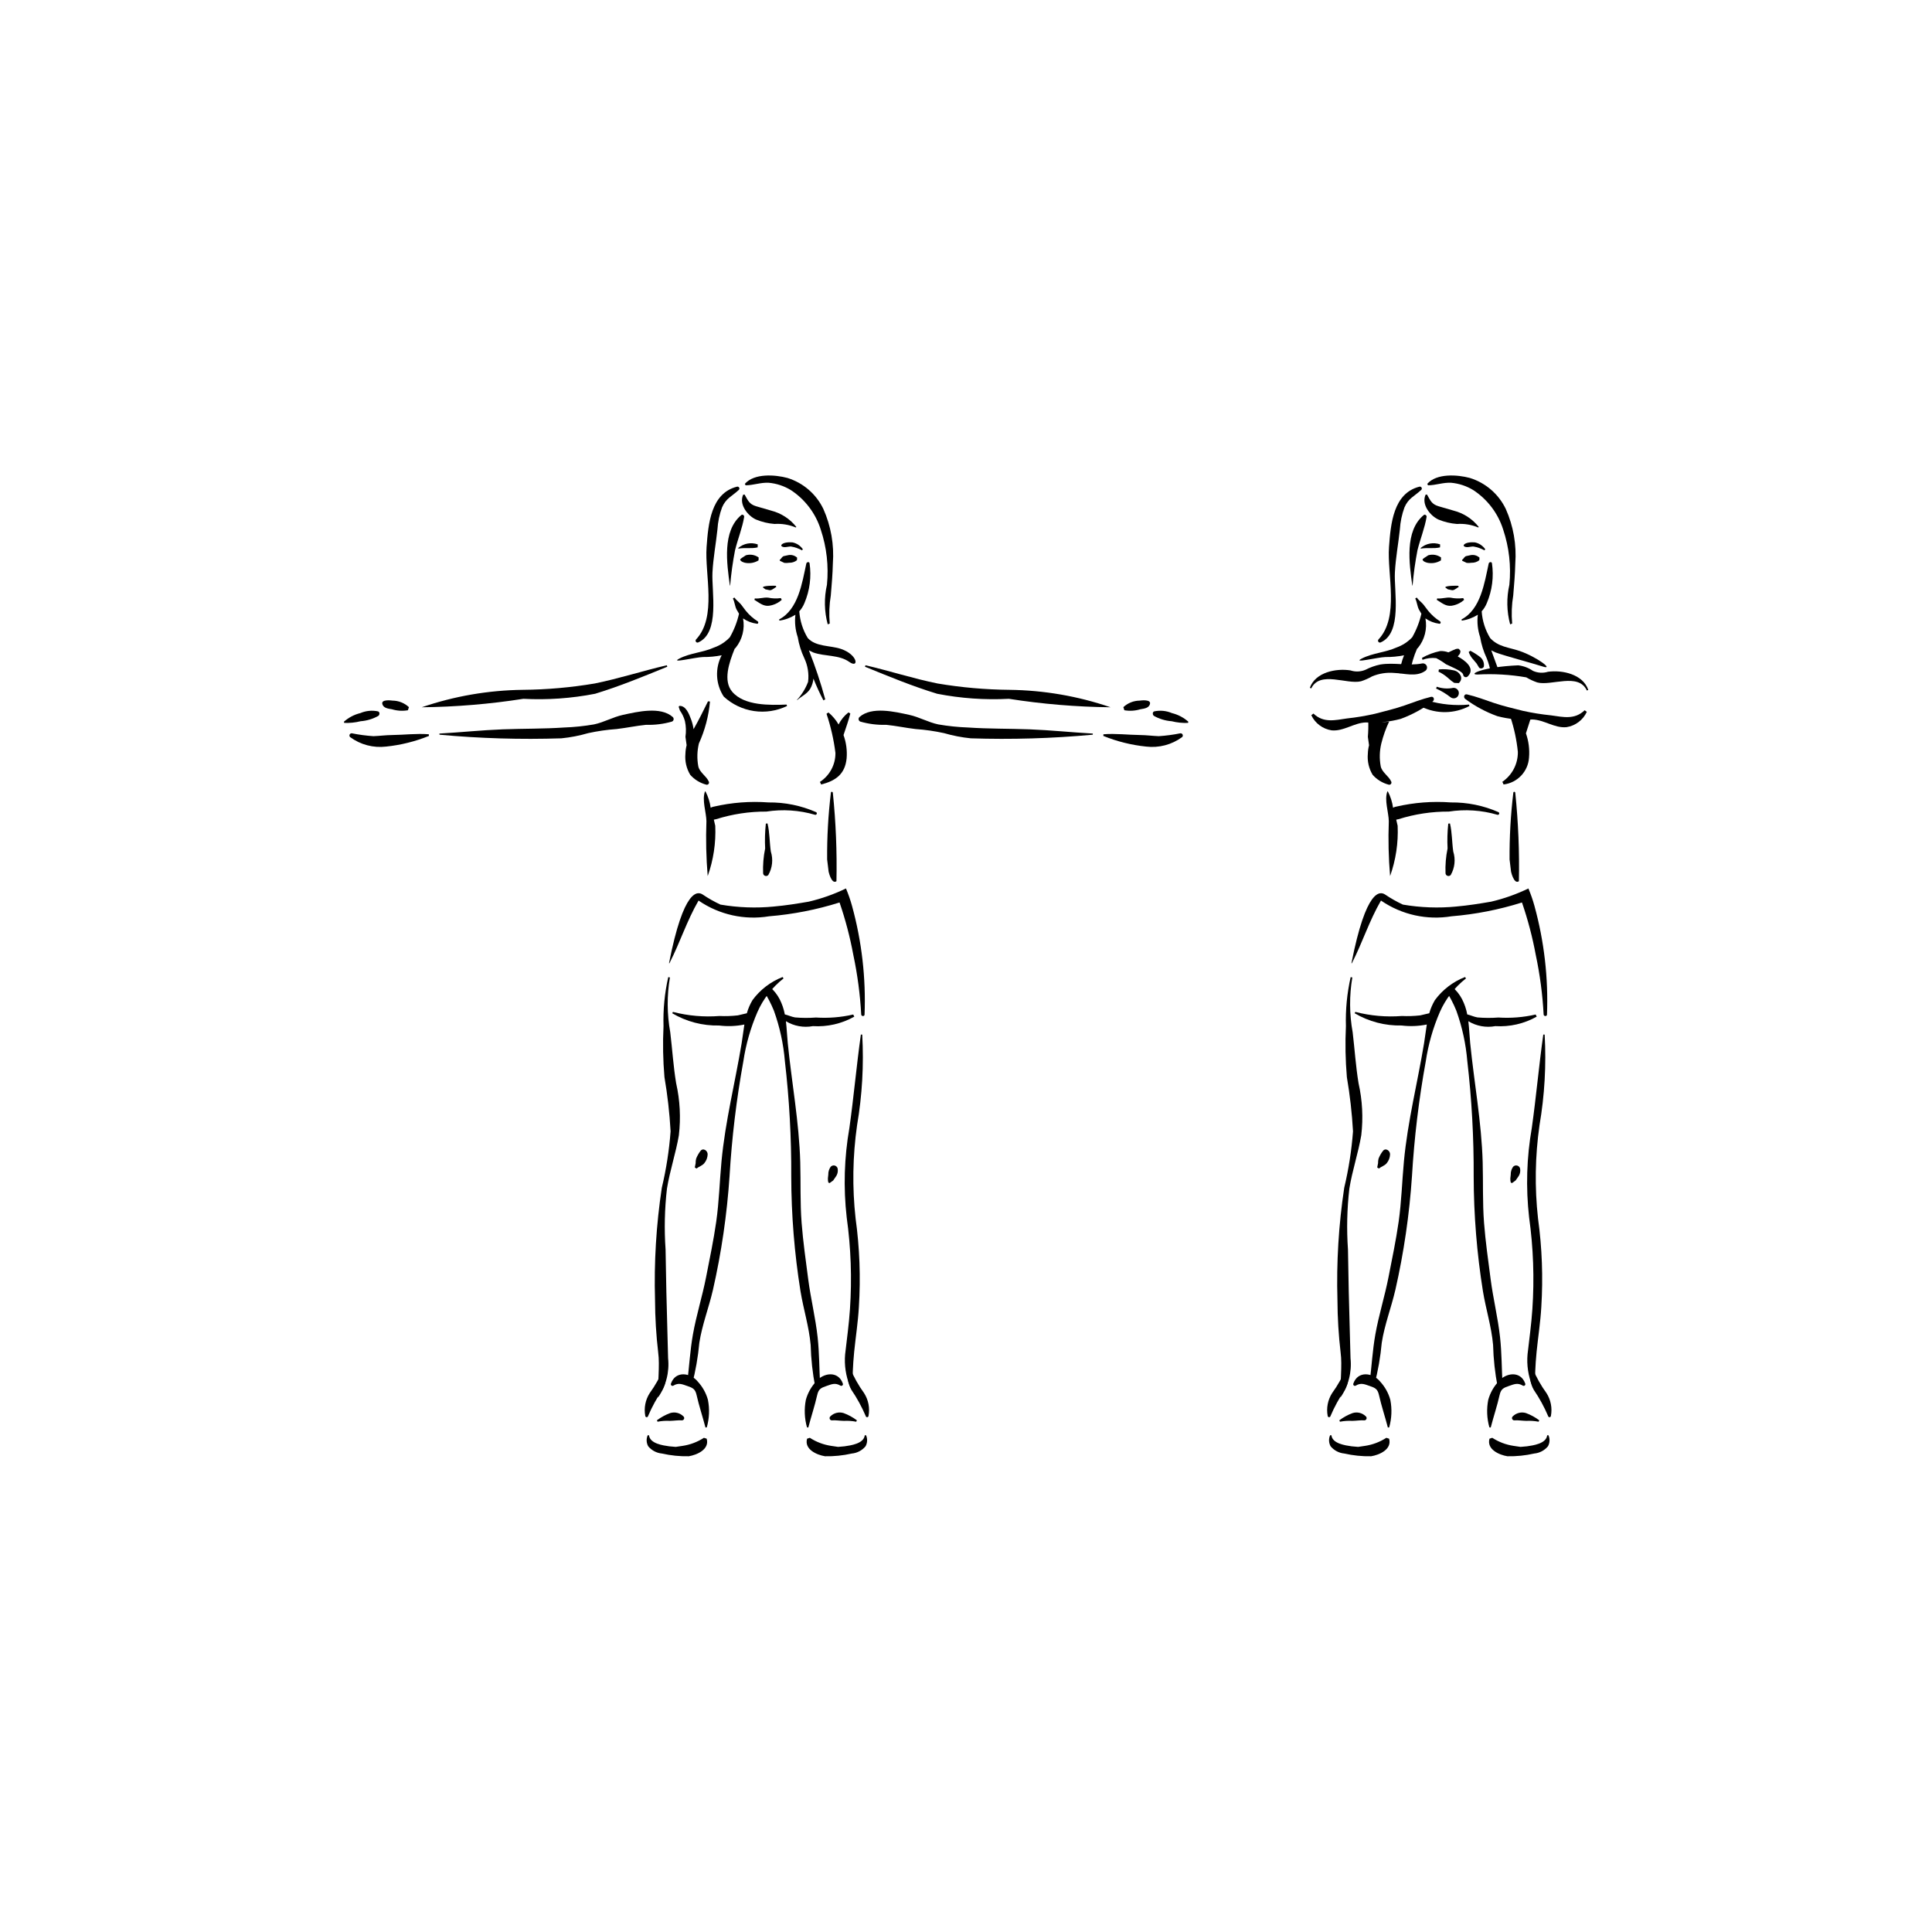 <?xml version="1.0" encoding="UTF-8"?>
<!-- Uploaded to: SVG Repo, www.svgrepo.com, Generator: SVG Repo Mixer Tools -->
<svg fill="#000000" width="800px" height="800px" version="1.1" viewBox="144 144 512 512" xmlns="http://www.w3.org/2000/svg">
 <g>
  <path d="m364.72 354.18c0.012-0.422-0.504-0.496-0.527-0.07-0.707 5.856-1.039 11.754-0.992 17.652l0.355 2.934c-0.062 0.062 0.77 3.809 2.117 2.832h-0.004c0.164-7.797-0.156-15.594-0.949-23.348z"/>
  <path d="m369.79 384.05c-0.434-1.566-0.969-3.102-1.598-4.598-3.148 1.523-6.457 2.699-9.863 3.496-3.051 0.527-6.144 1.02-9.23 1.289v0.004c-4.723 0.461-9.488 0.289-14.168-0.512-1.633-0.762-3.207-1.652-4.699-2.66-1.352-0.906-5.039-1.613-8.934 18.188l0.102 0.031c2.949-5.785 4.519-11.062 7.734-16.648l0.062 0.07v-0.004c5.445 3.719 12.113 5.195 18.617 4.121 6.344-0.52 12.609-1.746 18.676-3.66 1.559 4.531 2.777 9.172 3.648 13.883 1.105 5.207 1.809 10.492 2.094 15.809 0.031 0.504 0.859 0.559 0.883 0.031h0.004c0.379-9.727-0.742-19.457-3.328-28.84z"/>
  <path d="m351.4 402.92c-3.176 1.238-5.941 3.352-7.965 6.094-0.66 1.098-1.168 2.277-1.512 3.508l-2.394 0.562c-1.613 0.184-3.234 0.238-4.856 0.164-4.141 0.324-8.309-0.043-12.328-1.082l-0.211 0.348h-0.004c3.766 2.231 8.082 3.356 12.453 3.254 2.227 0.277 4.484 0.191 6.684-0.258l-0.723 4.957c-1.73 10.453-4.344 20.688-5.336 31.266-0.504 5.348-0.641 10.719-1.402 16.039-0.707 4.949-1.738 9.844-2.699 14.746-1 5.094-2.582 10.059-3.484 15.172-0.738 4.191-0.977 8.449-1.492 12.676l0.109 0.023 1.145 0.57v-0.004c0.957-3.641 1.605-7.356 1.945-11.102 0.738-4.781 2.516-9.297 3.598-13.992l0.004-0.004c2.254-9.922 3.727-20.008 4.406-30.16 0.605-10.207 1.828-20.367 3.656-30.43 0.672-4.512 1.93-8.914 3.746-13.098 1.535-3.484 3.91-6.531 6.906-8.875z"/>
  <path d="m361.34 510.92c-0.234-4.188-0.203-8.398-0.664-12.566-0.566-5.164-1.828-10.223-2.496-15.375-0.645-4.957-1.355-9.91-1.742-14.895-0.418-5.359-0.211-10.73-0.363-16.098-0.301-10.621-2.258-21.012-3.309-31.559-0.195-1.938-0.258-3.887-0.492-5.797h-0.004c2.141 1.301 4.691 1.766 7.152 1.305 3.824 0.238 7.637-0.633 10.977-2.512l-0.289-0.566h0.004c-3.238 0.742-6.566 1.012-9.883 0.797-1.844 0.141-3.695 0.133-5.535-0.027-0.945-0.16-1.793-0.582-2.707-0.797v0.004c-0.262-1.402-0.723-2.762-1.367-4.031-0.66-1.262-1.555-2.379-2.644-3.297l-0.883 0.527-0.715 0.574c1.07 1.664 1.98 3.422 2.723 5.258 1.543 4.293 2.516 8.773 2.898 13.32 1.176 10.16 1.742 20.383 1.688 30.613 0.023 10.18 0.844 20.34 2.453 30.391 0.781 4.762 2.258 9.387 2.688 14.207h0.004c0.098 3.766 0.508 7.519 1.227 11.219z"/>
  <path d="m318.43 502.47c0.465 3.281-0.172 8.531-0.062 11.891h0.004c2.121-3.035 3.074-6.738 2.68-10.422-0.145-4.59-0.215-9.102-0.355-13.68-0.16-5.039-0.195-10.078-0.312-15.113-0.375-5.383-0.254-10.793 0.367-16.152 0.77-4.789 2.348-9.379 3.16-14.156l-0.004-0.004c0.539-4.598 0.297-9.25-0.723-13.766-0.742-4.481-1.02-8.996-1.562-13.504-0.871-4.805-0.902-9.723-0.086-14.535l-0.445-0.078c-0.965 4.258-1.383 8.625-1.254 12.988-0.219 4.5-0.137 9.012 0.246 13.5 0.816 4.758 1.359 9.559 1.629 14.379-0.375 5.035-1.152 10.031-2.324 14.941-1.488 9.848-2.09 19.812-1.801 29.766 0.02 4.66 0.301 9.316 0.844 13.945z"/>
  <path d="m371.13 442.22c1.359-7.938 1.82-16 1.371-24.039l-0.359-0.016c-1.16 8.219-1.879 16.512-3.043 24.742-1.371 7.832-1.613 15.816-0.715 23.715 1.125 8.059 1.414 16.211 0.863 24.328-0.262 3.992-0.824 7.941-1.273 11.91h-0.004c-0.258 2.879 0.172 5.781 1.262 8.457 1.082 2.293 0.359-1.402 1.133-9.07 0.402-3.973 1.023-7.902 1.246-11.891v0.004c0.492-7.832 0.203-15.695-0.871-23.469-0.91-8.207-0.777-16.496 0.391-24.672z"/>
  <path d="m329.61 449.05c-0.465 0.609-0.844 1.285-1.125 2-0.098 0.398-0.145 0.809-0.133 1.219l-0.223 1.121 0.441 0.285c0.648-0.531 1.512-0.734 2.059-1.395 0.551-0.656 0.871-1.477 0.906-2.332 0.047-1-1.215-1.887-1.926-0.898z"/>
  <path d="m365.96 453.57c-0.133-0.367-0.449-0.633-0.828-0.703-0.383-0.066-0.773 0.074-1.02 0.375-0.414 0.598-0.625 1.312-0.605 2.039l-0.109 1.023h0.004c-0.016 0.363 0.023 0.727 0.117 1.078l0.32 0.152 0.973-0.707 0.625-0.914c0.516-0.664 0.711-1.523 0.523-2.344z"/>
  <path d="m352.45 330.72c-4.375 0.164-11.215 0.363-14.41-3.402-2.445-2.883-0.883-7.598 0.66-11.41l0.242-0.219c1.773-2.188 2.496-5.039 1.977-7.805 1.09 0.758 2.348 1.242 3.664 1.41 0.398 0.09 0.496-0.469 0.191-0.652-1.188-0.754-2.25-1.695-3.133-2.789l-1.258-1.664c-0.551-0.652-1.285-1.156-1.773-1.848l-0.383 0.273c0.477 0.906 0.504 2.019 0.988 2.941l0.633 1.078c-0.492 2.195-1.316 4.305-2.438 6.258-1.145 1.211-2.562 2.133-4.133 2.691-2.981 1.34-6.336 1.449-9.23 2.938-2.688 1.383 4.227-0.352 6.266-0.402 1.66 0.02 3.312-0.137 4.938-0.461-1.809 3.481-1.602 7.668 0.551 10.949 2.223 2.051 5.016 3.383 8.008 3.828 2.992 0.445 6.051-0.023 8.773-1.34z"/>
  <path d="m366.87 315.97c-2.82-0.957-6.633-0.516-8.805-2.879-1.305-2.148-2.074-4.574-2.246-7.082 0.582-0.648 1.047-1.395 1.371-2.203 1.41-3.324 1.875-6.973 1.352-10.547-0.109-0.484-0.773-0.316-0.859 0.082-1.117 5.125-2.117 12.16-7.203 14.812l0.07 0.32h-0.004c1.512-0.211 2.961-0.746 4.246-1.562-0.238 2-0.027 4.027 0.617 5.934 0.316 1.926 0.898 3.797 1.73 5.562 0.926 1.961 1.277 4.144 1.008 6.297-0.664 1.762-1.664 3.383-2.938 4.773l0.055 0.059c1.145-1.035 2.613-1.629 3.445-2.992 0.477-0.832 0.77-1.754 0.863-2.707 0.777 1.969 1.66 3.894 2.641 5.766l0.48-0.258 0.004 0.004c-1.199-4.414-2.644-8.754-4.332-13l1.18 0.57c3.055 1.082 6.801 0.562 9.5 2.481 2.641 1.871 2.367-1.887-2.176-3.43z"/>
  <path d="m329.05 347.05c-0.363-1.992-0.309-4.039 0.16-6.008 1.602-3.516 2.598-7.281 2.945-11.133l-0.527-0.051c-1.234 2.508-2.438 4.953-3.824 7.383-0.125-0.906-0.352-1.797-0.676-2.652-0.516-1.371-1.367-3.652-3.117-3.516l-0.152 0.25 0.32 0.961-0.004-0.004c0.617 0.855 1.07 1.816 1.344 2.836 0.297 1.367 0.34 2.773 0.133 4.156l0.312 2.215v0.004c-0.191 0.734-0.297 1.492-0.32 2.254-0.184 1.953 0.266 3.914 1.277 5.594 1.121 1.262 2.59 2.168 4.223 2.598 0.215 0.07 0.453 0.008 0.609-0.16 0.152-0.172 0.191-0.414 0.102-0.625-0.688-1.562-2.461-2.422-2.805-4.102z"/>
  <path d="m368.86 332.79c-1.105 0.855-2.004 1.953-2.621 3.211-0.707-1.211-1.617-2.289-2.688-3.195l-0.516 0.352v-0.004c1.129 3.375 1.922 6.852 2.363 10.379 0.035 3.094-1.516 5.992-4.109 7.68l0.328 0.688c3.727-0.953 6.316-2.648 6.746-6.91 0.176-2.098-0.105-4.211-0.82-6.191 0.613-1.906 1.324-3.785 1.797-5.699z"/>
  <path d="m360.29 359.23c-3.981-1.75-8.285-2.629-12.629-2.578-4.867-0.359-9.758 0.016-14.512 1.117l-0.254 0.059-0.258 0.086-0.301 0.141v0.004c-0.207-1.516-0.676-2.981-1.383-4.336l-0.121 0.012c-0.859 2.289 0.34 5.496 0.379 7.914l-0.004 0.004c-0.176 4.84-0.062 9.688 0.34 14.516 1.523-4.273 2.203-8.797 2.004-13.328l-0.379-1.621 0.598-0.129 0.004 0.004c4.309-1.359 8.801-2.039 13.32-2.016 4.309-0.672 8.711-0.379 12.898 0.848 0.184 0.047 0.375-0.047 0.449-0.219 0.074-0.176 0.008-0.379-0.152-0.477z"/>
  <path d="m348.28 369.67c-0.363-2.473-0.293-5.012-0.875-7.449l-0.449 0.043c-0.234 2.188-0.293 4.391-0.184 6.59-0.449 2.168-0.629 4.379-0.539 6.594 0.031 0.312 0.246 0.574 0.543 0.668 0.301 0.098 0.629 0.004 0.836-0.234 1.078-1.883 1.324-4.137 0.668-6.211z"/>
  <path d="m345.05 291.73c-0.98-0.699-2.227-0.914-3.383-0.578l-1.109 0.727-0.414 0.352c0.02 0.598 1.176 0.93 1.613 0.965l0.004-0.004c1.133 0.16 2.289-0.082 3.262-0.688z"/>
  <path d="m355.25 291.79c-0.637-0.594-1.52-0.844-2.375-0.668l-1.25 0.27c-0.465 0.246-0.59 0.707-1.008 1.008l0.07 0.219 1.16 0.547h-0.004c0.422 0.051 0.852 0.039 1.27-0.031 0.75 0.031 1.488-0.207 2.082-0.672z"/>
  <path d="m344.81 288.27c-1.773-0.633-3.75-0.262-5.172 0.969l0.055 0.152c1.684-0.312 3.441 0.074 5.09-0.332z"/>
  <path d="m356.76 289.55c-0.645-0.926-1.617-1.574-2.723-1.812-0.859-0.074-2.434-0.059-2.992 0.691l0.055 0.301c0.648 0.555 1.746 0.07 2.519 0.098 1.027 0.172 2.019 0.516 2.934 1.016z"/>
  <path d="m350.93 302.5c-1.121 0.156-2.266 0.117-3.375-0.117-1.188-0.121-2.336 0.344-3.519 0.203l-0.109 0.375c1.254 0.746 2.336 1.762 3.898 1.57l-0.004-0.004c1.246-0.172 2.414-0.719 3.348-1.566z"/>
  <path d="m355.04 283.65c-1.68-2.133-4.019-3.652-6.648-4.324l-4.031-1.172c-1.805-0.543-2.137-1.512-3.035-3.098l-0.371 0.035c-1.188 2.559 1.176 5.57 3.367 6.578 1.57 0.656 3.234 1.055 4.93 1.184 1.93-0.129 3.859 0.191 5.644 0.934z"/>
  <path d="m362.19 278.86c-1.895-3.938-5.34-6.906-9.512-8.199-3.269-0.875-8.785-1.289-11.285 1.562l0.203 0.391c2.074-0.016 4.023-0.797 6.137-0.676h-0.004c2.078 0.191 4.082 0.855 5.859 1.945 3.769 2.469 6.57 6.172 7.922 10.473 1.57 4.699 2.129 9.676 1.641 14.609-0.785 3.461-0.719 7.062 0.203 10.492l0.535-0.203v0.004c-0.223-2.492-0.129-5 0.285-7.465 0.23-2.805 0.48-5.644 0.543-8.457v-0.004c0.371-4.957-0.5-9.93-2.527-14.473z"/>
  <path d="m339.29 272.98c-6.914 1.75-7.59 9.863-8.039 15.988-0.531 7.273 2.828 18.547-2.812 24.52h0.004c-0.133 0.172-0.137 0.406-0.012 0.586 0.121 0.176 0.344 0.258 0.551 0.199 5.887-2.481 3.566-13.539 3.828-18.57 0.195-3.805 0.918-7.609 1.32-11.398 0.121-1.996 0.531-3.965 1.223-5.844 1.031-2.418 2.637-2.953 4.394-4.586 0.199-0.148 0.262-0.418 0.148-0.641-0.113-0.219-0.367-0.328-0.605-0.254z"/>
  <path d="m340.45 280.5c-5.113 4.231-3.828 12.859-3.027 18.652h0.082-0.004c0.262-3.133 0.695-6.246 1.293-9.328 0.715-2.922 1.938-5.902 2.418-8.84 0.062-0.398-0.426-0.766-0.762-0.484z"/>
  <path d="m346.16 299.66c0-0.473 3.144-0.469 3.426-0.418l0.164 0.262-0.641 0.441c-0.402 0.215-0.59 0.469-1.102 0.473l-1.168-0.242-0.684-0.516"/>
  <path d="m331.28 525.27-0.734-0.238c-1.707 1.109-3.629 1.836-5.641 2.137l-1.84 0.27-1.715-0.152c-1.633-0.234-5.109-0.695-5.356-2.922l-0.34-0.012v-0.004c-0.422 0.945-0.371 2.031 0.133 2.934 0.91 1.094 2.215 1.781 3.629 1.914 2.332 0.531 4.723 0.773 7.113 0.723 2.16-0.344 5.559-1.812 4.75-4.648z"/>
  <path d="m331.61 514.97c-0.5-1.812-1.43-3.473-2.707-4.852-1.895-2.332-5.867-2.938-7.086 0.531h-0.004c-0.074 0.18-0.027 0.391 0.121 0.516 0.148 0.125 0.363 0.141 0.527 0.035 1.395-0.844 2.359-0.348 3.727 0.117 1.391 0.473 2.051 0.781 2.41 2.359 0.66 2.922 1.605 5.727 2.359 8.629l0.352-0.035v0.004c0.672-2.379 0.777-4.879 0.301-7.305z"/>
  <path d="m320.34 506.5-0.414-0.016c-0.988 2.387-2.254 4.648-3.769 6.738-1.133 1.789-1.543 3.938-1.152 6.016 0.02 0.188 0.172 0.328 0.359 0.336s0.352-0.125 0.383-0.309c1.035-2.438 2.309-4.766 3.805-6.953 0.977-1.773 1.258-3.844 0.789-5.812z"/>
  <path d="m325.11 519.35c-0.914-0.918-2.266-1.254-3.504-0.871-1.262 0.465-2.453 1.113-3.527 1.922l0.184 0.367h0.004c1.07-0.207 2.164-0.281 3.254-0.223 1.012-0.012 2.117-0.203 3.117-0.141h-0.004c0.266 0.039 0.523-0.105 0.637-0.348 0.109-0.246 0.043-0.531-0.16-0.707z"/>
  <path d="m357.88 525.27 0.734-0.238h0.004c1.703 1.109 3.629 1.836 5.641 2.137l1.84 0.27 1.715-0.152c1.633-0.234 5.109-0.695 5.356-2.922l0.34-0.012-0.004-0.004c0.426 0.945 0.375 2.031-0.129 2.934-0.91 1.094-2.215 1.781-3.629 1.914-2.332 0.531-4.723 0.773-7.113 0.723-2.152-0.344-5.547-1.812-4.754-4.648z"/>
  <path d="m357.56 514.97c0.5-1.812 1.43-3.473 2.707-4.852 1.895-2.332 5.867-2.938 7.09 0.531 0.078 0.18 0.027 0.391-0.121 0.516s-0.359 0.141-0.527 0.035c-1.395-0.844-2.359-0.348-3.727 0.117-1.391 0.473-2.051 0.781-2.41 2.359-0.66 2.922-1.605 5.727-2.359 8.629l-0.352-0.035 0.004 0.004c-0.676-2.379-0.781-4.879-0.305-7.305z"/>
  <path d="m368.83 506.5 0.414-0.016c0.988 2.387 2.254 4.648 3.769 6.738 1.133 1.789 1.543 3.938 1.152 6.016-0.02 0.188-0.172 0.328-0.359 0.336s-0.352-0.125-0.383-0.309c-1.035-2.438-2.309-4.766-3.805-6.953-0.977-1.773-1.258-3.844-0.789-5.812z"/>
  <path d="m364.06 519.35c0.914-0.918 2.266-1.254 3.504-0.871 1.262 0.465 2.453 1.113 3.527 1.926l-0.184 0.367-0.004-0.004c-1.07-0.207-2.164-0.281-3.254-0.223-1.012-0.012-2.117-0.203-3.117-0.141v0.004c-0.266 0.035-0.523-0.109-0.633-0.352-0.109-0.246-0.047-0.531 0.16-0.707z"/>
  <path d="m320.71 320.3c-6.379 1.484-12.668 3.527-19.086 4.828-6.316 1.066-12.711 1.629-19.117 1.684-9.102 0.113-18.129 1.672-26.742 4.621 9.02-0.098 18.016-0.844 26.93-2.242 6.367 0.336 12.754-0.113 19.012-1.336 6.488-1.973 12.855-4.598 19.133-7.168z"/>
  <path d="m322.29 334.02c-3.238-2.887-9.43-1.387-13.184-0.574-2.672 0.578-5.043 1.98-7.703 2.531-2.598 0.449-5.223 0.723-7.856 0.816-5.426 0.371-10.859 0.285-16.293 0.488-5.617 0.211-11.199 0.805-16.809 1.121l0.023 0.301c10.738 0.992 21.531 1.312 32.309 0.961 2.398-0.238 4.766-0.699 7.082-1.371 2.492-0.543 5.019-0.91 7.566-1.09 2.598-0.301 5.156-0.852 7.766-1.117 2.324 0.074 4.644-0.211 6.875-0.855 0.234-0.094 0.402-0.297 0.445-0.543 0.047-0.246-0.039-0.5-0.223-0.668z"/>
  <path d="m257.64 338.59c-3.246-0.258-6.496 0.164-9.75 0.203-1.648 0.016-3.273 0.238-4.918 0.301h0.004c-1.922-0.125-3.832-0.379-5.719-0.762-0.254-0.027-0.492 0.109-0.598 0.336-0.105 0.23-0.055 0.5 0.129 0.672 2.742 2.019 6.148 2.914 9.531 2.512 3.898-0.402 7.723-1.352 11.355-2.824z"/>
  <path d="m252.37 331.4c-1.18-1.094-2.719-1.711-4.324-1.73-0.434-0.062-2.965-0.355-2.738 0.816 0.23 1.199 1.602 1.309 2.574 1.48h-0.004c1.367 0.414 2.816 0.5 4.223 0.258z"/>
  <path d="m244.18 332.52c-1.57-0.332-3.207-0.172-4.684 0.457-1.625 0.395-3.125 1.184-4.367 2.297l0.102 0.301c1.453 0.062 2.91-0.086 4.324-0.438 1.656-0.125 3.266-0.609 4.715-1.422 0.367-0.289 0.434-1.008-0.09-1.195z"/>
  <path d="m373.36 320.3c6.379 1.484 12.668 3.527 19.086 4.828 6.316 1.066 12.711 1.629 19.117 1.684 9.102 0.113 18.129 1.672 26.742 4.621-9.02-0.098-18.02-0.844-26.93-2.242-6.367 0.336-12.754-0.113-19.012-1.336-6.488-1.973-12.855-4.598-19.133-7.168z"/>
  <path d="m371.77 334.02c3.238-2.887 9.43-1.387 13.184-0.574 2.672 0.578 5.043 1.98 7.703 2.531 2.598 0.449 5.223 0.723 7.856 0.816 5.426 0.371 10.859 0.285 16.293 0.488 5.617 0.211 11.199 0.805 16.809 1.121l-0.023 0.301c-10.738 0.992-21.531 1.312-32.309 0.961-2.398-0.238-4.769-0.699-7.082-1.371-2.492-0.543-5.019-0.91-7.566-1.09-2.598-0.301-5.156-0.852-7.766-1.117-2.324 0.074-4.644-0.215-6.879-0.855-0.234-0.094-0.398-0.301-0.441-0.547-0.047-0.246 0.039-0.496 0.223-0.664z"/>
  <path d="m436.42 338.59c3.246-0.258 6.496 0.164 9.75 0.203 1.648 0.016 3.273 0.238 4.918 0.301 1.922-0.125 3.832-0.379 5.719-0.762 0.25-0.027 0.492 0.109 0.598 0.336 0.105 0.23 0.055 0.5-0.129 0.672-2.742 2.019-6.152 2.914-9.531 2.512-3.898-0.402-7.723-1.352-11.355-2.824z"/>
  <path d="m441.7 331.4c1.18-1.094 2.719-1.711 4.328-1.73 0.434-0.062 2.965-0.355 2.738 0.816-0.23 1.199-1.602 1.309-2.574 1.48-1.367 0.414-2.816 0.5-4.223 0.258z"/>
  <path d="m449.88 332.52c1.574-0.332 3.211-0.172 4.688 0.457 1.625 0.395 3.125 1.184 4.367 2.297l-0.102 0.301c-1.453 0.062-2.91-0.086-4.324-0.438-1.656-0.125-3.266-0.609-4.719-1.422-0.363-0.289-0.43-1.008 0.09-1.195z"/>
  <path d="m545.57 354.18c0.012-0.422-0.504-0.496-0.527-0.07-0.703 5.856-1.035 11.754-0.992 17.652l0.355 2.934c-0.062 0.062 0.77 3.809 2.117 2.832 0.16-7.797-0.156-15.594-0.953-23.348z"/>
  <path d="m550.64 384.05c-0.434-1.566-0.969-3.102-1.598-4.598-3.148 1.523-6.457 2.699-9.863 3.496-3.051 0.527-6.144 1.02-9.23 1.289v0.004c-4.723 0.461-9.488 0.289-14.168-0.512-1.633-0.762-3.207-1.652-4.699-2.66-1.352-0.906-5.039-1.613-8.934 18.188l0.102 0.031c2.949-5.785 4.519-11.062 7.734-16.648l0.062 0.07v-0.004c5.445 3.719 12.113 5.195 18.621 4.121 6.34-0.52 12.605-1.746 18.672-3.66 1.559 4.531 2.781 9.172 3.652 13.883 1.105 5.207 1.805 10.492 2.09 15.809 0.031 0.504 0.859 0.559 0.883 0.031h0.004c0.379-9.727-0.742-19.457-3.328-28.84z"/>
  <path d="m532.25 402.92c-3.18 1.238-5.941 3.352-7.969 6.094-0.656 1.098-1.164 2.277-1.512 3.508l-2.394 0.562c-1.609 0.184-3.234 0.238-4.856 0.164-4.141 0.324-8.305-0.043-12.328-1.082l-0.211 0.344c3.766 2.227 8.078 3.356 12.453 3.254 2.227 0.277 4.484 0.188 6.684-0.258l-0.723 4.957c-1.73 10.453-4.344 20.688-5.336 31.266-0.504 5.348-0.641 10.719-1.402 16.039-0.707 4.949-1.738 9.844-2.699 14.746-1 5.094-2.582 10.059-3.484 15.172-0.738 4.191-0.977 8.449-1.492 12.676l0.109 0.023 1.145 0.57v-0.004c0.957-3.641 1.605-7.356 1.945-11.105 0.738-4.781 2.516-9.297 3.598-13.992h0.004c2.254-9.922 3.727-20.008 4.406-30.16 0.605-10.207 1.824-20.371 3.656-30.43 0.672-4.512 1.93-8.918 3.746-13.102 1.539-3.481 3.914-6.527 6.914-8.871z"/>
  <path d="m542.19 510.92c-0.234-4.188-0.203-8.398-0.664-12.566-0.57-5.164-1.828-10.223-2.496-15.375-0.645-4.957-1.355-9.91-1.742-14.895-0.418-5.359-0.211-10.73-0.363-16.098-0.301-10.621-2.258-21.012-3.309-31.559-0.195-1.938-0.258-3.887-0.492-5.797h-0.004c2.144 1.301 4.691 1.766 7.156 1.305 3.82 0.238 7.633-0.633 10.969-2.512l-0.281-0.566c-3.238 0.742-6.566 1.012-9.883 0.797-1.844 0.141-3.695 0.133-5.535-0.027-0.945-0.16-1.793-0.582-2.707-0.797l-0.004 0.004c-0.258-1.402-0.719-2.762-1.367-4.031-0.656-1.262-1.555-2.379-2.641-3.297l-0.879 0.527-0.715 0.574c1.07 1.664 1.98 3.422 2.719 5.258 1.543 4.293 2.519 8.773 2.898 13.32 1.18 10.16 1.742 20.383 1.691 30.613 0.023 10.18 0.844 20.34 2.453 30.391 0.781 4.762 2.258 9.387 2.688 14.207 0.098 3.766 0.508 7.519 1.227 11.219z"/>
  <path d="m499.28 502.47c0.465 3.281-0.172 8.531-0.062 11.891 2.121-3.035 3.074-6.738 2.684-10.422-0.148-4.586-0.215-9.098-0.363-13.676-0.16-5.039-0.195-10.078-0.312-15.113-0.375-5.387-0.254-10.793 0.367-16.156 0.77-4.789 2.348-9.379 3.16-14.156 0.539-4.598 0.293-9.254-0.723-13.77-0.742-4.481-1.02-8.996-1.562-13.504v0.004c-0.875-4.805-0.902-9.723-0.09-14.539l-0.441-0.074c-0.961 4.262-1.383 8.625-1.254 12.988-0.219 4.504-0.133 9.012 0.25 13.504 0.812 4.758 1.359 9.555 1.629 14.375-0.379 5.035-1.156 10.027-2.328 14.938-1.484 9.848-2.086 19.812-1.797 29.766 0.02 4.66 0.301 9.316 0.844 13.945z"/>
  <path d="m551.98 442.22c1.359-7.938 1.82-16 1.371-24.039l-0.363-0.016c-1.16 8.219-1.879 16.512-3.043 24.742-1.371 7.832-1.609 15.816-0.715 23.715 1.125 8.059 1.414 16.211 0.863 24.328-0.262 3.992-0.824 7.941-1.273 11.91-0.262 2.879 0.172 5.781 1.262 8.457 1.082 2.293 0.359-1.402 1.133-9.07 0.402-3.973 1.023-7.902 1.246-11.891v0.004c0.492-7.832 0.199-15.695-0.871-23.469-0.91-8.207-0.777-16.496 0.391-24.672z"/>
  <path d="m510.46 449.05c-0.469 0.609-0.848 1.285-1.129 2-0.098 0.398-0.141 0.809-0.133 1.219l-0.223 1.121 0.441 0.285c0.648-0.531 1.512-0.734 2.059-1.395 0.551-0.656 0.871-1.477 0.906-2.332 0.051-1-1.211-1.887-1.922-0.898z"/>
  <path d="m546.81 453.57c-0.129-0.367-0.445-0.633-0.828-0.703-0.383-0.066-0.77 0.074-1.02 0.375-0.41 0.598-0.625 1.312-0.602 2.039l-0.109 1.023c-0.012 0.363 0.027 0.727 0.117 1.078l0.32 0.152 0.973-0.707 0.641-0.914h-0.004c0.512-0.664 0.703-1.523 0.512-2.344z"/>
  <path d="m516.09 317.66c-0.633 1.523-1.02 3.137-1.152 4.777 0.906-0.152 1.828-0.227 2.746-0.215 0.344-2.176 0.965-4.301 1.855-6.316l0.238-0.215c1.773-2.188 2.496-5.039 1.977-7.805 1.09 0.758 2.344 1.242 3.664 1.41 0.398 0.09 0.496-0.469 0.191-0.652-1.191-0.754-2.25-1.695-3.133-2.789l-1.266-1.66c-0.551-0.652-1.285-1.156-1.773-1.848l-0.383 0.273c0.477 0.906 0.504 2.019 0.992 2.941l0.633 1.078c-0.496 2.199-1.32 4.309-2.441 6.258-1.145 1.211-2.562 2.133-4.129 2.691-2.981 1.34-6.336 1.449-9.23 2.938-2.688 1.383 4.227-0.352 6.266-0.402 1.66 0.02 3.316-0.137 4.945-0.465z"/>
  <path d="m533.29 330.72c-3.668 0.34-7.367-0.02-10.902-1.055-0.48 0.625-1.051 1.172-1.699 1.621 4.031 1.98 8.766 1.91 12.738-0.191z"/>
  <path d="m546.67 316.5c-2.82-0.957-5.594-1.047-7.766-3.41-1.305-2.148-2.074-4.574-2.242-7.082 0.582-0.648 1.043-1.395 1.367-2.203 1.41-3.324 1.879-6.973 1.352-10.547-0.109-0.484-0.773-0.316-0.859 0.082-1.121 5.125-2.117 12.16-7.203 14.812l0.07 0.32c1.508-0.211 2.957-0.746 4.246-1.562-0.238 2-0.027 4.027 0.617 5.934 0.316 1.926 0.898 3.797 1.73 5.562 0.531 1.297 0.898 2.652 1.102 4.039l2.231-0.312-2.117-5.785 1.18 0.57c3.055 1.082 9.473 2.762 12.504 3.727 3.074 0.988-1.664-2.602-6.211-4.144z"/>
  <path d="m509.9 347.05c-0.367-1.992-0.312-4.039 0.16-6.008 0.5-2.016 1.199-3.977 2.09-5.856-1.227 0.305-2.519 0.16-3.648-0.402l-1.902 0.207c0.051 1.43 0.016 2.859-0.102 4.281l0.312 2.215 0.004 0.004c-0.191 0.734-0.301 1.492-0.32 2.254-0.184 1.953 0.262 3.914 1.273 5.594 1.121 1.262 2.59 2.168 4.223 2.598 0.219 0.07 0.457 0.008 0.609-0.16 0.152-0.172 0.195-0.414 0.105-0.625-0.691-1.562-2.465-2.422-2.805-4.102z"/>
  <path d="m549.56 334.68c-0.605-0.102-4.644-0.504-5.309-0.727v-0.004c1.008 3.016 1.676 6.133 1.996 9.297 0.051 3.168-1.492 6.152-4.109 7.941l0.324 0.707c3.684-0.438 6.523-3.453 6.746-7.152 0.18-2.172-0.102-4.352-0.82-6.406z"/>
  <path d="m541.13 359.23c-3.977-1.75-8.281-2.629-12.629-2.578-4.863-0.359-9.758 0.016-14.508 1.117l-0.258 0.059-0.258 0.086-0.301 0.141v0.004c-0.211-1.516-0.68-2.981-1.387-4.336l-0.121 0.012c-0.859 2.289 0.34 5.496 0.379 7.914v0.004c-0.18 4.84-0.066 9.688 0.34 14.516 1.52-4.273 2.203-8.797 2.004-13.328l-0.379-1.621 0.598-0.129v0.004c4.309-1.359 8.805-2.039 13.324-2.016 4.309-0.672 8.711-0.379 12.895 0.848 0.188 0.051 0.379-0.043 0.457-0.219 0.074-0.176 0.008-0.379-0.156-0.477z"/>
  <path d="m529.13 369.67c-0.363-2.473-0.293-5.012-0.875-7.449l-0.449 0.043c-0.234 2.188-0.297 4.391-0.184 6.59-0.449 2.168-0.633 4.379-0.543 6.594 0.031 0.312 0.246 0.574 0.547 0.668 0.301 0.098 0.625 0.004 0.832-0.234 1.082-1.883 1.324-4.137 0.672-6.211z"/>
  <path d="m525.89 291.73c-0.98-0.699-2.223-0.914-3.379-0.578l-1.109 0.727-0.414 0.352c0.02 0.598 1.176 0.93 1.613 0.965v-0.004c1.137 0.16 2.289-0.082 3.266-0.688z"/>
  <path d="m536.09 291.79c-0.637-0.594-1.523-0.844-2.379-0.668l-1.25 0.27c-0.465 0.246-0.59 0.707-1.008 1.008l0.07 0.219 1.16 0.547c0.422 0.051 0.848 0.039 1.266-0.031 0.754 0.031 1.492-0.207 2.082-0.672z"/>
  <path d="m525.65 288.27c-1.773-0.633-3.746-0.262-5.172 0.969l0.055 0.152c1.684-0.312 3.441 0.074 5.09-0.332z"/>
  <path d="m537.6 289.55c-0.645-0.926-1.617-1.574-2.719-1.812-0.859-0.074-2.434-0.059-2.992 0.691l0.055 0.301c0.648 0.555 1.746 0.07 2.519 0.098 1.027 0.172 2.016 0.516 2.93 1.016z"/>
  <path d="m531.77 302.5c-1.125 0.156-2.269 0.117-3.379-0.117-1.188-0.121-2.336 0.344-3.519 0.203l-0.113 0.375c1.254 0.746 2.336 1.762 3.898 1.57 1.25-0.176 2.418-0.723 3.348-1.57z"/>
  <path d="m535.89 283.65c-1.684-2.133-4.019-3.652-6.652-4.324l-4.031-1.172c-1.805-0.543-2.137-1.512-3.035-3.098l-0.367 0.035c-1.188 2.559 1.176 5.57 3.367 6.578v0.004c1.57 0.652 3.234 1.051 4.934 1.184 1.926-0.133 3.859 0.188 5.641 0.93z"/>
  <path d="m543.04 278.86c-1.895-3.938-5.34-6.906-9.516-8.199-3.269-0.875-8.785-1.289-11.285 1.562l0.203 0.391c2.074-0.016 4.023-0.797 6.137-0.676 2.074 0.191 4.078 0.855 5.859 1.945 3.769 2.469 6.57 6.172 7.922 10.473 1.57 4.699 2.129 9.676 1.641 14.609-0.785 3.461-0.719 7.062 0.203 10.492l0.535-0.203v0.004c-0.223-2.492-0.129-5 0.285-7.465 0.23-2.805 0.48-5.644 0.543-8.457v-0.004c0.367-4.957-0.5-9.93-2.527-14.473z"/>
  <path d="m520.14 272.98c-6.914 1.75-7.59 9.863-8.039 15.988-0.531 7.273 2.828 18.547-2.812 24.52-0.129 0.172-0.133 0.406-0.012 0.586 0.125 0.176 0.348 0.258 0.555 0.199 5.887-2.481 3.566-13.539 3.828-18.57 0.195-3.805 0.918-7.609 1.32-11.398 0.121-1.996 0.531-3.965 1.219-5.844 1.031-2.418 2.637-2.953 4.394-4.586h0.004c0.195-0.148 0.258-0.418 0.145-0.641-0.109-0.219-0.367-0.328-0.602-0.254z"/>
  <path d="m521.3 280.5c-5.113 4.231-3.828 12.859-3.027 18.652h0.082-0.004c0.262-3.133 0.695-6.246 1.293-9.328 0.715-2.922 1.938-5.902 2.418-8.84 0.062-0.398-0.43-0.766-0.762-0.484z"/>
  <path d="m527.01 299.66c0-0.473 3.144-0.469 3.426-0.418l0.164 0.262-0.637 0.441c-0.402 0.215-0.59 0.469-1.102 0.473l-1.168-0.242-0.684-0.516"/>
  <path d="m512.13 525.27-0.734-0.238c-1.707 1.109-3.633 1.836-5.644 2.137l-1.84 0.27-1.715-0.152c-1.633-0.234-5.109-0.695-5.356-2.922l-0.34-0.016c-0.426 0.945-0.375 2.031 0.129 2.934 0.91 1.094 2.215 1.781 3.629 1.914 2.332 0.531 4.723 0.773 7.113 0.723 2.16-0.344 5.555-1.812 4.758-4.648z"/>
  <path d="m512.45 514.97c-0.5-1.812-1.43-3.473-2.707-4.852-1.895-2.332-5.867-2.938-7.09 0.531-0.074 0.18-0.027 0.391 0.121 0.516 0.148 0.125 0.363 0.141 0.527 0.035 1.395-0.844 2.359-0.348 3.727 0.117 1.391 0.473 2.051 0.781 2.41 2.359 0.66 2.922 1.605 5.727 2.359 8.629l0.348-0.027c0.676-2.379 0.781-4.883 0.305-7.309z"/>
  <path d="m501.19 506.5-0.414-0.016c-0.988 2.387-2.254 4.648-3.773 6.738-1.129 1.789-1.543 3.938-1.152 6.016 0.02 0.188 0.176 0.328 0.363 0.336 0.184 0.008 0.348-0.125 0.383-0.309 1.035-2.438 2.309-4.766 3.805-6.953 0.977-1.773 1.258-3.844 0.789-5.812z"/>
  <path d="m505.96 519.35c-0.918-0.918-2.266-1.254-3.504-0.871-1.266 0.465-2.453 1.113-3.527 1.926l0.184 0.367v-0.004c1.07-0.207 2.164-0.281 3.254-0.223 1.012-0.012 2.117-0.203 3.117-0.141v0.004c0.266 0.035 0.523-0.109 0.633-0.352 0.113-0.246 0.047-0.531-0.156-0.707z"/>
  <path d="m538.73 525.27 0.734-0.238c1.707 1.109 3.629 1.836 5.644 2.137l1.84 0.27 1.715-0.152c1.633-0.234 5.109-0.695 5.356-2.922l0.34-0.012-0.004-0.004c0.422 0.945 0.375 2.031-0.133 2.934-0.91 1.094-2.211 1.781-3.629 1.914-2.332 0.531-4.719 0.773-7.113 0.723-2.156-0.344-5.547-1.812-4.75-4.648z"/>
  <path d="m538.4 514.97c0.504-1.812 1.434-3.473 2.711-4.852 1.895-2.332 5.867-2.938 7.086 0.531 0.078 0.18 0.027 0.391-0.121 0.516s-0.359 0.141-0.523 0.035c-1.395-0.844-2.359-0.348-3.727 0.117-1.391 0.473-2.051 0.781-2.41 2.359-0.66 2.922-1.605 5.727-2.359 8.629l-0.352-0.035v0.004c-0.676-2.379-0.777-4.879-0.305-7.305z"/>
  <path d="m549.67 506.5 0.414-0.016c0.988 2.387 2.254 4.648 3.773 6.738 1.129 1.789 1.543 3.938 1.148 6.016-0.02 0.188-0.172 0.328-0.359 0.336s-0.348-0.125-0.383-0.309c-1.035-2.438-2.309-4.766-3.805-6.953-0.977-1.773-1.258-3.844-0.789-5.812z"/>
  <path d="m544.9 519.35c0.918-0.918 2.266-1.254 3.504-0.871 1.266 0.465 2.453 1.113 3.527 1.926l-0.188 0.363c-1.07-0.207-2.164-0.281-3.254-0.223-1.012-0.012-2.117-0.203-3.117-0.141-0.266 0.035-0.52-0.105-0.629-0.352-0.109-0.242-0.047-0.527 0.156-0.703z"/>
  <path d="m523.23 328.67c-2.41 0.578-4.746 1.5-7.09 2.309-2.578 0.891-5.125 1.48-7.758 2.176-2.434 0.555-4.891 0.969-7.371 1.234-3.234 0.469-6.246 1.273-8.941-1.289l-0.562 0.43v0.004c1.016 2.152 3.035 3.656 5.387 4.016 3.211 0.301 5.883-1.996 9.09-2.098 3.106 0.18 6.223-0.137 9.227-0.945 3.043-1.117 5.902-2.68 8.484-4.637 0.562-0.406 0.293-1.379-0.465-1.199z"/>
  <path d="m520.89 319.82c-3.695 0.719-7.367-0.324-11.082 0.281-1.367 0.281-2.688 0.75-3.926 1.391-1.266 0.543-2.688 0.605-3.996 0.172-3.777-0.605-9.293 0.469-10.762 4.613l0.371 0.156c2.316-4.781 9.461-0.945 13.207-1.895h0.004c1.008-0.328 1.98-0.758 2.902-1.285 1.871-0.785 3.91-1.098 5.93-0.91 2.672 0.094 5.742 1.137 8.129-0.52 0.445-0.277 0.629-0.832 0.438-1.32-0.188-0.488-0.699-0.773-1.215-0.684z"/>
  <path d="m532.77 328.02c2.418 0.559 4.758 1.465 7.106 2.258 2.586 0.871 5.141 1.441 7.773 2.117 2.434 0.535 4.894 0.93 7.375 1.18 3.234 0.445 6.254 1.227 8.93-1.352l0.566 0.426h0.004c-1 2.16-3.012 3.68-5.359 4.055-3.211 0.324-5.894-1.953-9.102-2.035l-0.004 0.004c-3.106 0.203-6.223-0.09-9.234-0.879-3.047-1.094-5.918-2.633-8.516-4.57-0.559-0.406-0.297-1.379 0.461-1.203z"/>
  <path d="m546.34 320.32c1.398 0.156 2.738 0.66 3.898 1.461 1.254 0.566 2.676 0.656 3.992 0.246 3.789-0.531 9.281 0.641 10.68 4.812l-0.375 0.152c-2.227-4.824-9.441-1.121-13.172-2.141v-0.004c-1.004-0.344-1.969-0.793-2.883-1.34-4.258-0.738-8.59-0.992-12.91-0.754-2.676 0.043 1.312-2.023 10.77-2.434z"/>
  <path d="m530.32 317.97 0.566-0.73 0.145-0.512-0.039-0.301-0.074-0.117-0.27-0.297-0.062-0.043-0.195-0.059-0.543 0.07-0.875 0.367-1.125 0.531 0.004 0.004c-0.691-0.258-1.422-0.375-2.156-0.352-1.699 0.344-3.336 0.953-4.844 1.805l0.113 0.523c1.164-0.438 2.414-0.59 3.644-0.445 0.906 0.465 1.773 1.004 2.59 1.613 0.836 0.453 4.465 1.812 4.566 2.797 0.027 0.281 0.223 0.52 0.492 0.602 0.27 0.086 0.562 0.004 0.746-0.211 2.094-2.094-0.789-4.234-2.684-5.246z"/>
  <path d="m531.17 323.27c-0.305-0.824-1.008-1.43-1.863-1.613-1.309-0.297-2.652-0.383-3.988-0.258l-0.102 0.594v0.004c0.852 0.398 1.645 0.914 2.356 1.527l1.094 0.941 0.68 0.477 0.203 0.043 1.031 0.043h-0.004c0.535-0.414 0.77-1.105 0.594-1.758z"/>
  <path d="m529.13 326.29c-1.453 0.297-2.957 0.191-4.356-0.301l-0.207 0.473h-0.004c1.363 0.609 2.644 1.379 3.82 2.297 0.352 0.293 0.832 0.387 1.27 0.25s0.773-0.484 0.898-0.926c0.137-0.438 0.047-0.914-0.238-1.27-0.285-0.359-0.727-0.555-1.184-0.523z"/>
  <path d="m536.12 318.02c-0.77-0.59-1.594-1.109-2.457-1.555l-0.449 0.324c0.281 0.785 0.727 1.5 1.305 2.102l0.797 0.949 0.676 1.113h0.004c0.191 0.164 0.449 0.223 0.695 0.164 0.246-0.055 0.449-0.227 0.547-0.457 0.16-1.02-0.273-2.043-1.117-2.641z"/>
 </g>
</svg>